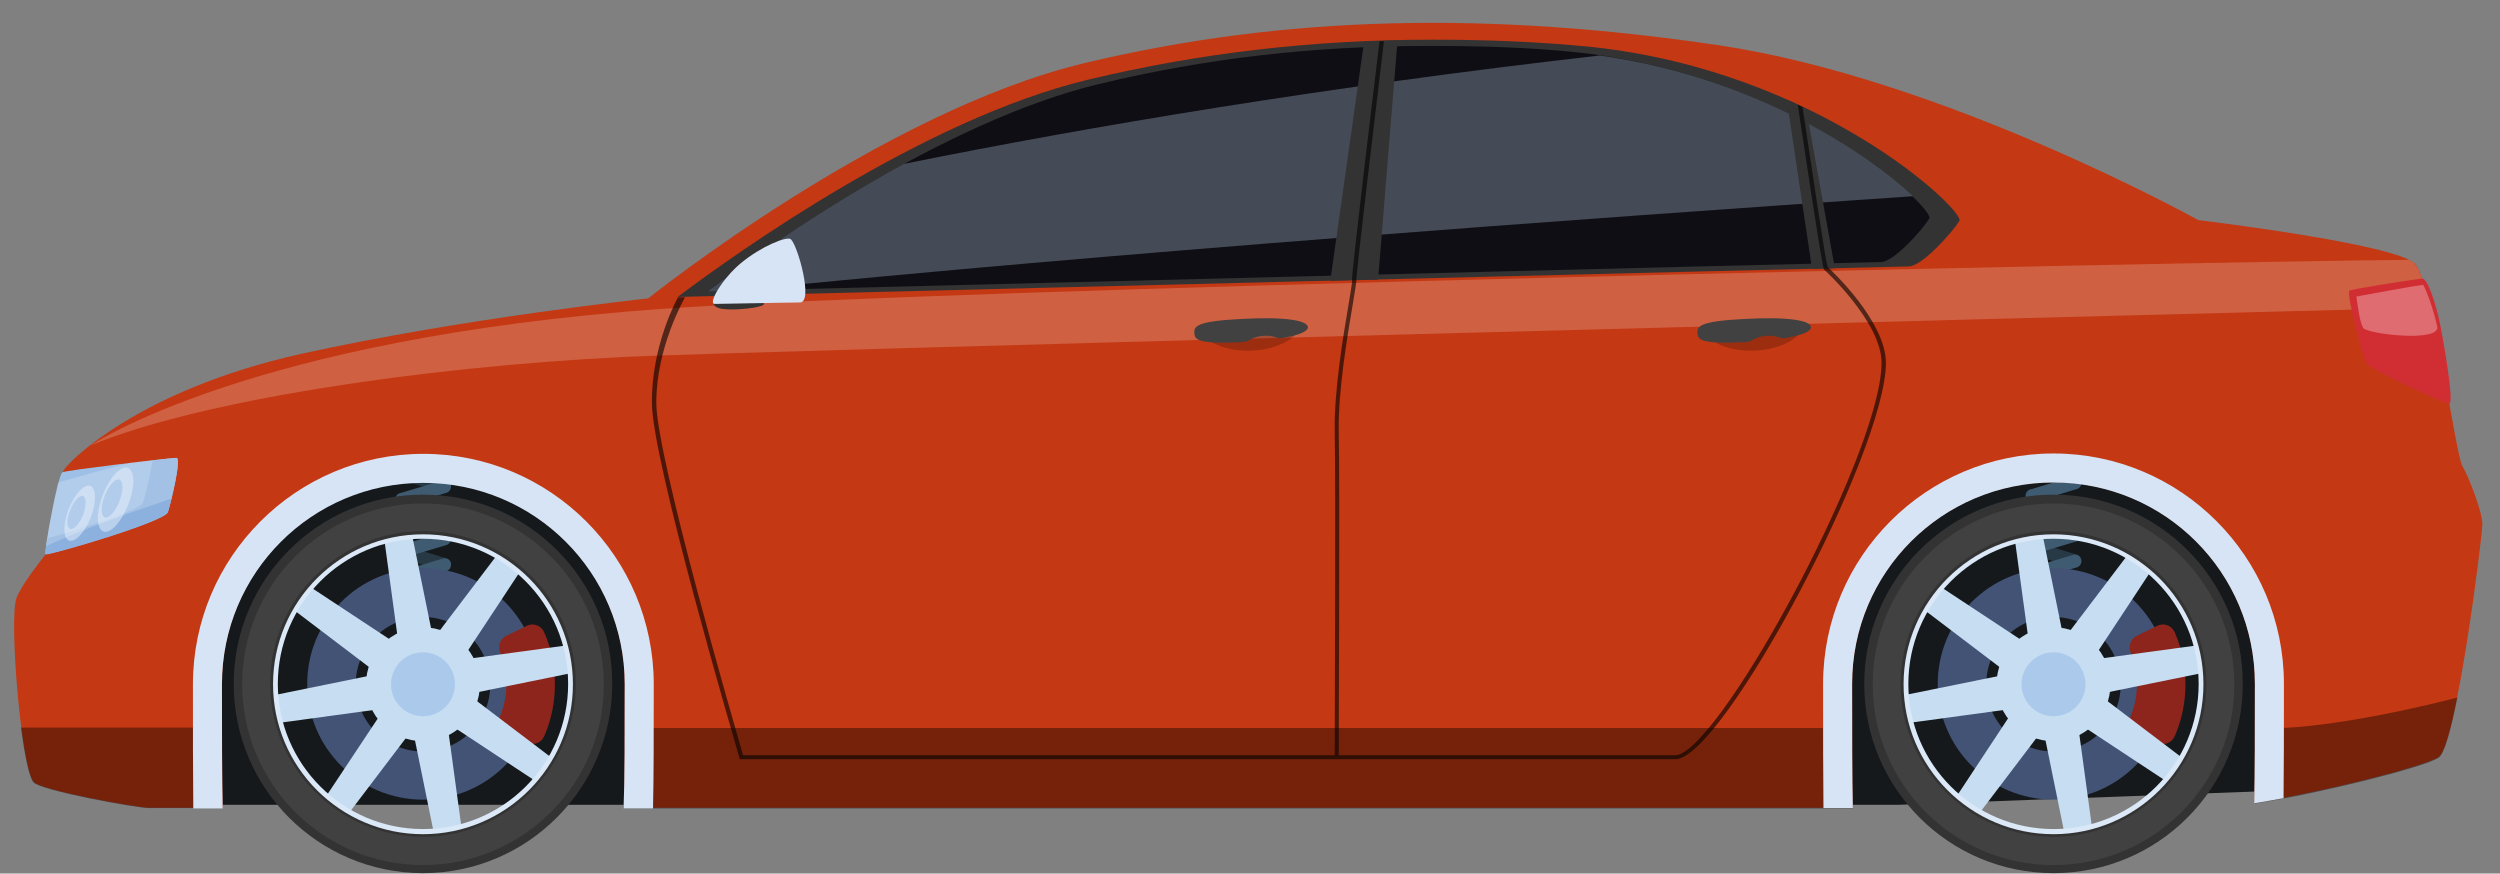 <?xml version="1.0" encoding="UTF-8"?>
<!-- Generator: Adobe Illustrator 23.0.0, SVG Export Plug-In . SVG Version: 6.00 Build 0)  -->
<svg version="1.1" id="Layer_1" xmlns="http://www.w3.org/2000/svg" xmlns:xlink="http://www.w3.org/1999/xlink" x="0px" y="0px" width="680.3px" height="237.7px" viewBox="0 0 680.3 237.7" style="enable-background:new 0 0 680.3 237.7;" xml:space="preserve">
<rect x="0" y="0" width="680.3" height="237.7" fill="#808080" stroke="none"/>
<style type="text/css">
	.st0{fill:#15191B;}
	.st1{fill:#273945;}
	.st2{fill:#3F5B71;}
	.st3{fill:#425376;}
	.st4{fill:#8D251C;}
	.st5{fill:#C7DDF2;}
	.st6{fill:#ABCAEB;}
	.st7{fill:#333333;}
	.st8{fill:#414141;}
	.st9{fill:#DBE8F7;}
	.st10{fill:#C43813;}
	.st11{opacity:0.4;}
	.st12{fill:#010101;}
	.st13{fill:#0F0E14;}
	.st14{opacity:0.3;fill:#C2D9F1;}
	.st15{fill:#D6E4F5;}
	.st16{fill:#9FC0E6;}
	.st17{fill:#8CB1DE;}
	.st18{opacity:0.2;fill:#FFFFFF;}
	.st19{fill:#D12E34;}
	.st20{opacity:0.3;fill:#FFFFFF;}
	.st21{opacity:0.2;fill:#010101;}
	.st22{opacity:0.6;fill:#010101;}
	.st23{opacity:0.6;fill:#D8E6F6;}
</style>
<g>
	<polygon class="st0" points="48,217.5 49.2,219 164.8,219 516.6,219 618.6,215.2 635.1,127.2 48,127.2  "/>
	<g>
		<g>
			<path class="st1" d="M108.8,151.8l11.6,3.5c1,0.3,2-0.3,2.2-1.2l0,0c0.3-1-0.3-2-1.2-2.2l-11.6-3.5c-1-0.3-2,0.3-2.2,1.2l0,0     C107.3,150.5,107.9,151.5,108.8,151.8z"/>
			<path class="st2" d="M121.5,155.4l-11.6,3.5c-1,0.3-2-0.3-2.2-1.2l0,0c-0.3-1,0.3-2,1.2-2.2l11.6-3.5c1-0.3,2,0.3,2.2,1.2l0,0     C122.9,154.1,122.4,155.1,121.5,155.4z"/>
			<path class="st1" d="M108.8,144.7l11.6,3.5c1,0.3,2-0.3,2.2-1.2l0,0c0.3-1-0.3-2-1.2-2.2l-11.6-3.5c-1-0.3-2,0.3-2.2,1.2l0,0     C107.3,143.4,107.9,144.4,108.8,144.7z"/>
			<path class="st2" d="M121.5,148.3l-11.6,3.5c-1,0.3-2-0.3-2.2-1.2l0,0c-0.3-1,0.3-2,1.2-2.2l11.6-3.5c1-0.3,2,0.3,2.2,1.2l0,0     C122.9,147,122.4,148,121.5,148.3z"/>
			<path class="st1" d="M108.8,137.6l11.6,3.5c1,0.3,2-0.3,2.2-1.2l0,0c0.3-1-0.3-2-1.2-2.2l-11.6-3.5c-1-0.3-2,0.3-2.2,1.2l0,0     C107.3,136.3,107.9,137.3,108.8,137.6z"/>
			<path class="st2" d="M121.5,141.2l-11.6,3.5c-1,0.3-2-0.3-2.2-1.2l0,0c-0.3-1,0.3-2,1.2-2.2l11.6-3.5c1-0.3,2,0.3,2.2,1.2l0,0     C122.9,139.9,122.4,140.9,121.5,141.2z"/>
			<path class="st1" d="M108.8,130.5l11.6,3.5c1,0.3,2-0.3,2.2-1.2l0,0c0.3-1-0.3-2-1.2-2.2l-11.6-3.5c-1-0.3-2,0.3-2.2,1.2l0,0     C107.3,129.2,107.9,130.2,108.8,130.5z"/>
			<path class="st2" d="M121.5,134.1l-11.6,3.5c-1,0.3-2-0.3-2.2-1.2l0,0c-0.3-1,0.3-2,1.2-2.2l11.6-3.5c1-0.3,2,0.3,2.2,1.2l0,0     C122.9,132.8,122.4,133.8,121.5,134.1z"/>
		</g>
		<path class="st3" d="M115.1,154.6c-17.4,0-31.5,14.1-31.5,31.5s14.1,31.5,31.5,31.5s31.5-14.1,31.5-31.5S132.6,154.6,115.1,154.6z     M115.1,204.5c-10.1,0-18.3-8.2-18.3-18.3c0-10.1,8.2-18.3,18.3-18.3s18.3,8.2,18.3,18.3C133.5,196.3,125.3,204.5,115.1,204.5z"/>
		<path class="st4" d="M137.8,186.2c0,3-0.6,6-1.7,8.6c-0.7,1.7,0,3.7,1.7,4.6l5.5,2.7c1.8,0.9,4,0.1,4.8-1.8    c1.9-4.3,2.9-9.1,2.9-14.1s-1-9.8-2.9-14.1c-0.8-1.9-3-2.7-4.8-1.8l-5.5,2.7c-1.7,0.8-2.4,2.8-1.7,4.6    C137.2,180.2,137.8,183.1,137.8,186.2z"/>
	</g>
	<g>
		<path class="st5" d="M153.6,175.7l-27.9,3.8l15.5-23.5c-1.9-1.7-4.1-3.2-6.3-4.5l-17,22.4l-5.6-27.5c-2.6,0.2-5.2,0.6-7.6,1.3    l3.8,27.9L85,160.1c-1.7,1.9-3.2,4.1-4.5,6.3l22.4,17L75.4,189c0.2,2.6,0.6,5.2,1.3,7.6l27.9-3.8L89,216.3    c1.9,1.7,4.1,3.2,6.3,4.5l17-22.4l5.6,27.5c2.6-0.2,5.2-0.6,7.6-1.3l-3.8-27.9l23.5,15.5c1.7-1.9,3.2-4.1,4.5-6.3l-22.4-17    l27.5-5.6C154.7,180.7,154.3,178.1,153.6,175.7z"/>
		<circle class="st5" cx="115.1" cy="186.2" r="15.5"/>
		<circle class="st6" cx="115.1" cy="186.2" r="8.7"/>
		<path class="st7" d="M115.1,134.6c-28.5,0-51.5,23.1-51.5,51.5c0,28.5,23.1,51.5,51.5,51.5s51.5-23.1,51.5-51.5    C166.7,157.7,143.6,134.6,115.1,134.6z M115.1,226.6c-22.3,0-40.4-18.1-40.4-40.4c0-22.3,18.1-40.4,40.4-40.4    c22.3,0,40.4,18.1,40.4,40.4C155.6,208.5,137.5,226.6,115.1,226.6z"/>
		<path class="st8" d="M115.1,235.4c-27.2,0-49.2-22.1-49.2-49.2c0-27.2,22.1-49.2,49.2-49.2c27.2,0,49.2,22.1,49.2,49.2    C164.4,213.3,142.3,235.4,115.1,235.4z M115.1,144.5c-22.9,0-41.6,18.7-41.6,41.6c0,22.9,18.7,41.6,41.6,41.6s41.6-18.7,41.6-41.6    C156.8,163.2,138.1,144.5,115.1,144.5z"/>
		<path class="st9" d="M115.1,145.4c-22.5,0-40.8,18.3-40.8,40.8s18.3,40.8,40.8,40.8s40.8-18.3,40.8-40.8S137.7,145.4,115.1,145.4z     M115.1,225.6c-21.8,0-39.5-17.7-39.5-39.5c0-21.8,17.7-39.5,39.5-39.5s39.5,17.7,39.5,39.5C154.6,208,136.9,225.6,115.1,225.6z"/>
	</g>
	<g>
		<g>
			<path class="st1" d="M552.5,150.8l11.6,3.5c1,0.3,2-0.3,2.2-1.2l0,0c0.3-1-0.3-2-1.2-2.2l-11.6-3.5c-1-0.3-2,0.3-2.2,1.2l0,0     C551,149.5,551.5,150.5,552.5,150.8z"/>
			<path class="st2" d="M565.1,154.4l-11.6,3.5c-1,0.3-2-0.3-2.2-1.2l0,0c-0.3-1,0.3-2,1.2-2.2l11.6-3.5c1-0.3,2,0.3,2.2,1.2l0,0     C566.6,153.1,566.1,154.1,565.1,154.4z"/>
			<path class="st1" d="M552.5,143.7l11.6,3.5c1,0.3,2-0.3,2.2-1.2l0,0c0.3-1-0.3-2-1.2-2.2l-11.6-3.5c-1-0.3-2,0.3-2.2,1.2l0,0     C551,142.4,551.5,143.4,552.5,143.7z"/>
			<path class="st2" d="M565.1,147.3l-11.6,3.5c-1,0.3-2-0.3-2.2-1.2v0c-0.3-1,0.3-2,1.2-2.2l11.6-3.5c1-0.3,2,0.3,2.2,1.2l0,0     C566.6,146,566.1,147,565.1,147.3z"/>
			<path class="st1" d="M552.5,136.6l11.6,3.5c1,0.3,2-0.3,2.2-1.2l0,0c0.3-1-0.3-2-1.2-2.2l-11.6-3.5c-1-0.3-2,0.3-2.2,1.2l0,0     C551,135.3,551.5,136.3,552.5,136.6z"/>
			<path class="st2" d="M565.1,140.2l-11.6,3.5c-1,0.3-2-0.3-2.2-1.2l0,0c-0.3-1,0.3-2,1.2-2.2l11.6-3.5c1-0.3,2,0.3,2.2,1.2l0,0     C566.6,138.9,566.1,139.9,565.1,140.2z"/>
			<path class="st1" d="M552.5,129.5l11.6,3.5c1,0.3,2-0.3,2.2-1.2l0,0c0.3-1-0.3-2-1.2-2.2l-11.6-3.5c-1-0.3-2,0.3-2.2,1.2l0,0     C551,128.2,551.5,129.2,552.5,129.5z"/>
			<path class="st2" d="M565.1,133.1l-11.6,3.5c-1,0.3-2-0.3-2.2-1.2l0,0c-0.3-1,0.3-2,1.2-2.2l11.6-3.5c1-0.3,2,0.3,2.2,1.2l0,0     C566.6,131.8,566.1,132.8,565.1,133.1z"/>
		</g>
		<path class="st3" d="M558.8,154.6c-17.4,0-31.5,14.1-31.5,31.5s14.1,31.5,31.5,31.5c17.4,0,31.5-14.1,31.5-31.5    S576.2,154.6,558.8,154.6z M558.8,204.5c-10.1,0-18.3-8.2-18.3-18.3c0-10.1,8.2-18.3,18.3-18.3c10.1,0,18.3,8.2,18.3,18.3    C577.1,196.3,568.9,204.5,558.8,204.5z"/>
		<path class="st4" d="M581.5,186.2c0,3-0.6,6-1.7,8.6c-0.7,1.7,0,3.7,1.7,4.6l5.5,2.7c1.8,0.9,4,0.1,4.8-1.8    c1.9-4.3,2.9-9.1,2.9-14.1s-1-9.8-2.9-14.1c-0.8-1.9-3-2.7-4.8-1.8l-5.5,2.7c-1.7,0.8-2.4,2.8-1.7,4.6    C580.9,180.2,581.5,183.1,581.5,186.2z"/>
	</g>
	<g>
		<path class="st5" d="M597.3,175.7l-27.9,3.8l15.5-23.5c-1.9-1.7-4.1-3.2-6.3-4.5l-17,22.4l-5.6-27.5c-2.6,0.2-5.2,0.6-7.6,1.3    l3.8,27.9l-23.5-15.5c-1.7,1.9-3.2,4.1-4.5,6.3l22.4,17L519,189c0.2,2.6,0.6,5.2,1.3,7.6l27.9-3.8l-15.5,23.5    c1.9,1.7,4.1,3.2,6.3,4.5l17-22.4l5.6,27.5c2.6-0.2,5.2-0.6,7.6-1.3l-3.8-27.9l23.5,15.5c1.7-1.9,3.2-4.1,4.5-6.3l-22.4-17    l27.5-5.6C598.4,180.7,598,178.1,597.3,175.7z"/>
		<circle class="st5" cx="558.8" cy="186.2" r="15.5"/>
		<circle class="st6" cx="558.8" cy="186.2" r="8.7"/>
		<path class="st7" d="M558.8,134.6c-28.5,0-51.5,23.1-51.5,51.5c0,28.5,23.1,51.5,51.5,51.5c28.5,0,51.5-23.1,51.5-51.5    C610.4,157.7,587.3,134.6,558.8,134.6z M558.8,226.6c-22.3,0-40.4-18.1-40.4-40.4c0-22.3,18.1-40.4,40.4-40.4    c22.3,0,40.4,18.1,40.4,40.4C599.3,208.5,581.2,226.6,558.8,226.6z"/>
		<path class="st8" d="M558.8,235.4c-27.2,0-49.2-22.1-49.2-49.2c0-27.2,22.1-49.2,49.2-49.2c27.2,0,49.2,22.1,49.2,49.2    C608.1,213.3,586,235.4,558.8,235.4z M558.8,144.5c-22.9,0-41.6,18.7-41.6,41.6c0,22.9,18.7,41.6,41.6,41.6    c22.9,0,41.6-18.7,41.6-41.6C600.4,163.2,581.8,144.5,558.8,144.5z"/>
		<path class="st9" d="M558.8,145.4c-22.5,0-40.8,18.3-40.8,40.8s18.3,40.8,40.8,40.8c22.5,0,40.8-18.3,40.8-40.8    S581.3,145.4,558.8,145.4z M558.8,225.6c-21.8,0-39.5-17.7-39.5-39.5c0-21.8,17.7-39.5,39.5-39.5c21.8,0,39.5,17.7,39.5,39.5    C598.3,208,580.6,225.6,558.8,225.6z"/>
	</g>
	<g>
		<path class="st10" d="M670,126.7c-1.7-2.9-8.1-49.3-12.7-54.8c-4.7-5.5-59.1-12-59.1-12s-69.2-38.5-130.6-47.6    c-61.4-9.1-117.2-8.4-172.6,4.9c-55.4,13.3-118.6,64-118.6,64s-50.1,5.3-94.5,15.1c-44.4,9.9-63.5,29.6-64.6,31.7    c-1.1,2.2-3.9,21.3-4.8,22.7c-1,1.4-6.5,8.1-8,12c-2.1,5.3,1.2,46,4.7,50.1c1.8,2.2,28,7,31.4,7c0.4,0,7.6,0,20,0    c-0.2-8.7-0.2-19.8-0.2-33.8c0-30.3,24.5-54.8,54.8-54.8c30.3,0,54.8,24.5,54.8,54.8c0,14.3,0,25.3-0.3,33.8    c102,0,242.1,0,334.5,0c-0.2-8.7-0.2-19.8-0.2-33.8c0-30.3,24.5-54.8,54.8-54.8c30.3,0,54.8,24.5,54.8,54.8    c0,13.6,0,24.2-0.2,32.5c18.9-3,46.5-10,50.2-12.5c4.8-3.2,11.9-60.1,11.9-63.4C675.5,139.3,671.7,129.5,670,126.7z"/>
		<g class="st11">
			<path class="st12" d="M9.1,212.9c1.8,2.2,28,7,31.4,7c0.4,0,7.6,0,20,0c-0.1-6.1-0.2-13.3-0.2-21.9c-33.9,0-54.6,0-54.6,0     C6.7,205.5,7.9,211.5,9.1,212.9z"/>
			<path class="st12" d="M504,198.1c-93.9,0-228.4,0-334,0c0,8.7-0.1,16-0.3,21.9c102,0,242.1,0,334.5,0     C504,213.9,504,206.6,504,198.1z"/>
			<path class="st12" d="M613.6,198.1c0,8.1-0.1,14.9-0.2,20.6c18.9-3,46.5-10,50.2-12.5c1.6-1.1,3.4-7.7,5.1-16.4     c-5.2,1.4-33.2,8.4-51.4,8.4C616.6,198.1,615.4,198.1,613.6,198.1z"/>
		</g>
		<path class="st7" d="M389.9,10.8c-32.7,0-63.4,3.6-93.9,10.9c-44.8,10.8-95.5,47-111.6,59.1c0,0,331.3-8.3,335-8.3    c3.7,0,12.2-9.7,13.8-12.4c1.5-2.7-37.9-40.6-99.9-47.3C418.4,11.3,404,10.8,389.9,10.8z"/>
		<path class="st13" d="M388.4,12.5c-31.2,0-60.5,3.4-89.5,10.4c-42.7,10.3-91.1,44.8-106.5,56.4c0,0,316-8,319.5-8    s11.7-9.3,13.1-11.9c1.5-2.6-36.2-38.7-95.3-45.1C415.6,12.8,401.9,12.5,388.4,12.5z"/>
		<path class="st14" d="M435.3,15.1C360.2,23.7,297,34.3,246,44.6c-24,13.1-44.5,27.9-53.5,34.7c0,0,2.7-0.1,7.7-0.2    c100.7-10.2,230.3-19.6,320.3-25.7C509.1,42.6,478.3,21.1,435.3,15.1z"/>
		<path class="st15" d="M177.7,220c0.2-8.9,0.2-20,0.2-33.8c0-34.6-28.1-62.7-62.7-62.7c-34.6,0-62.7,28.1-62.7,62.7    c0,13.5,0,24.7,0.1,33.8c2.3,0,5,0,8,0c-0.2-8.7-0.2-19.8-0.2-33.8c0-30.3,24.5-54.8,54.8-54.8c30.3,0,54.8,24.5,54.8,54.8    c0,14.3,0,25.3-0.3,33.8C172.3,220,175,220,177.7,220z"/>
		<path class="st15" d="M621.4,217.2c0.1-8.4,0.1-18.7,0.1-31.1c0-34.6-28.1-62.7-62.7-62.7c-34.6,0-62.7,28.1-62.7,62.7    c0,13.5,0,24.7,0.1,33.8c2.7,0,5.3,0,8,0c-0.2-8.7-0.2-19.8-0.2-33.8c0-30.3,24.5-54.8,54.8-54.8c30.3,0,54.8,24.5,54.8,54.8    c0,13.6,0,24.2-0.2,32.5C615.9,218.2,618.6,217.7,621.4,217.2z"/>
		<path class="st7" d="M362,76.4c4.3-0.1,8.7-0.2,13-0.3l5.3-65.1c-3,0.1-6.1,0.2-9.1,0.3L362,76.4z"/>
		<path class="st7" d="M493.1,73.2c2.2-0.1,4.3-0.1,6.2-0.2l-7.8-43.4c-1.7-0.8-3.5-1.7-5.3-2.5L493.1,73.2z"/>
		<path class="st16" d="M17,128.5c1.7-0.6,26.5-3.6,31-3.9c1.5-0.1-1.4,12-2.3,14.7c-0.9,2.6-31.3,11.5-33.3,11.5    C11.8,150.8,15.8,129,17,128.5z"/>
		<path class="st17" d="M48,124.6c-1.1,0.1-3.5,0.3-6.5,0.7c-0.5,3.8-2,9.7-2.6,11.5c-0.6,1.9-16.4,7-26,9.7    c-0.4,2.6-0.6,4.4-0.5,4.4c2,0,32.4-8.9,33.3-11.5C46.5,136.7,49.5,124.5,48,124.6z"/>
		<path class="st18" d="M657.2,71.9c-0.3-0.4-0.9-0.8-1.7-1.2c-70.6,0.7-398,7.9-474.8,13.3c-113.3,8-156,37.2-156,37.2    c28.9-12,88.8-21.3,145.7-24.1c31.8-1.5,363-10.1,490.9-13.4C659.9,77.9,658.5,73.4,657.2,71.9z"/>
		<g>
			<path class="st7" d="M207.9,82.7c0,0.8-5,1.5-8.8,1.5c-3.7,0-4.8-0.7-4.8-1.5c0-0.8,3-1.5,6.8-1.5     C204.8,81.2,207.9,81.9,207.9,82.7z"/>
			<path class="st15" d="M217.7,82.3c-2.5,0-21.2,0.4-23.2,0.4c-2,0,2.1-6.9,7-11c5.6-4.7,12.7-7.5,13.7-6.6     C217.1,66.8,221.4,82.3,217.7,82.3z"/>
		</g>
		<path class="st19" d="M659.1,75.8c-1.3,0.1-19,2.8-19.8,3.3c-0.9,0.4,3.4,17.5,4.6,19.6c1.2,2.1,21.2,11.1,22.6,11.1    c1.4,0-1.6-17.1-2.5-21.6S660.7,75.6,659.1,75.8z"/>
		<path class="st20" d="M643.1,89.3c-1-1.9-1.3-4.8-1.9-8.6c3.8-0.7,15.1-2.8,18.2-3.2c0.8,1.4,2.7,6.3,3.8,11.3    C664.3,93.2,644.8,91,643.1,89.3z"/>
		<g>
			<path class="st21" d="M353.4,89.1c0.1,2.5-5.5,6-12.6,6.3c-7.1,0.4-13.1-2.5-13.2-5c-0.1-2.5,5.6-2.9,12.8-3.3     C347.5,86.8,353.3,86.6,353.4,89.1z"/>
			<path class="st8" d="M355.9,89c0.1,1.1-2.2,2.2-7.1,3c-1.5,0.3-1.9-0.9-5.3-0.6c-3.1,0.3-3.4,1.6-5.4,1.7     c-12.4,0.6-13-0.7-13.1-2.5c-0.1-1.7,0.4-3.2,12.7-3.8C350.2,86.1,355.8,87.3,355.9,89z"/>
		</g>
		<g>
			<path class="st21" d="M490.3,89.1c0.1,2.5-5.5,6-12.6,6.3c-7.1,0.4-13.1-2.5-13.2-5c-0.1-2.5,5.6-2.9,12.8-3.3     C484.4,86.8,490.2,86.6,490.3,89.1z"/>
			<path class="st8" d="M492.8,89c0.1,1.1-2.2,2.2-7.1,3c-1.5,0.3-1.9-0.9-5.3-0.6c-3.1,0.3-3.4,1.6-5.4,1.7     c-12.4,0.6-13-0.7-13.1-2.5c-0.1-1.7,0.4-3.2,12.7-3.8C487.1,86.1,492.7,87.3,492.8,89z"/>
		</g>
		<path class="st22" d="M497.3,72.6c-0.6-2.1-4.3-26.8-6.8-43.5l-1.3-0.6c1.1,7.2,6.5,43.6,7.1,44.7l0.1,0.2    c0.2,0.1,15.6,14.3,15.6,25.3c0,13.4-12.8,42.1-23.8,62.7c-13.9,26-27.1,44.1-32.3,44.1h-91.6c0-6.9,0.3-73.3,0-88.1    c-0.2-11,2.4-26.3,3.8-34.5c0.7-4.2,1-6.1,1-6.6c-0.1-1.7,5.4-47.6,7.5-65.1l-1.2,0c-0.8,6.5-7.7,63.4-7.5,65.2    c0.1,0.4-0.4,3.2-0.9,6.3c-1.4,8.2-4,23.6-3.8,34.7c0.3,14.8,0,81.1,0,88.1h-161c-1.8-6.3-23.5-80.8-23.6-95.7    c-0.1-15.4,7.8-28.8,7.8-28.9l-1.9,0c-0.1,0.1-7.3,13.1-7.1,28.9c0.1,15.7,22.9,93.2,23.8,96.4l0.1,0.4h254.6    c12.8,0,57.3-83.7,57.3-107.9C513.1,87.5,498.8,74,497.3,72.6z"/>
		<path class="st23" d="M34.8,127.3c-1.9-0.7-4.9,2.5-6.8,7.3c-1.9,4.8-1.8,9.2,0.1,10s4.9-2.5,6.8-7.3S36.7,128.1,34.8,127.3z     M32.5,136.4c-1.1,2.8-2.9,4.8-4,4.4c-1.1-0.4-1.1-3.1,0-5.9c1.1-2.8,2.9-4.8,4-4.4C33.6,130.9,33.6,133.6,32.5,136.4z"/>
		<path class="st23" d="M24.6,132.2c-1.6-0.6-4.3,2.2-5.9,6.3c-1.6,4.1-1.6,8,0.1,8.6c1.6,0.6,4.3-2.2,5.9-6.3    S26.2,132.8,24.6,132.2z M22.6,140.1c-1,2.5-2.5,4.1-3.5,3.8c-1-0.4-1-2.7,0-5.1c1-2.5,2.5-4.1,3.5-3.8    C23.5,135.3,23.5,137.6,22.6,140.1z"/>
		<path class="st18" d="M12.5,148.6c11.5-5.2,23.4-9.3,34.1-12.9c1.1-4.5,2.5-11.2,1.3-11.1c-1.8,0.1-6.8,0.7-12.3,1.3    c-6.6,1.7-13.3,3.5-19.8,5.4C14.7,135.8,13.1,144.5,12.5,148.6z"/>
	</g>
</g>
</svg>